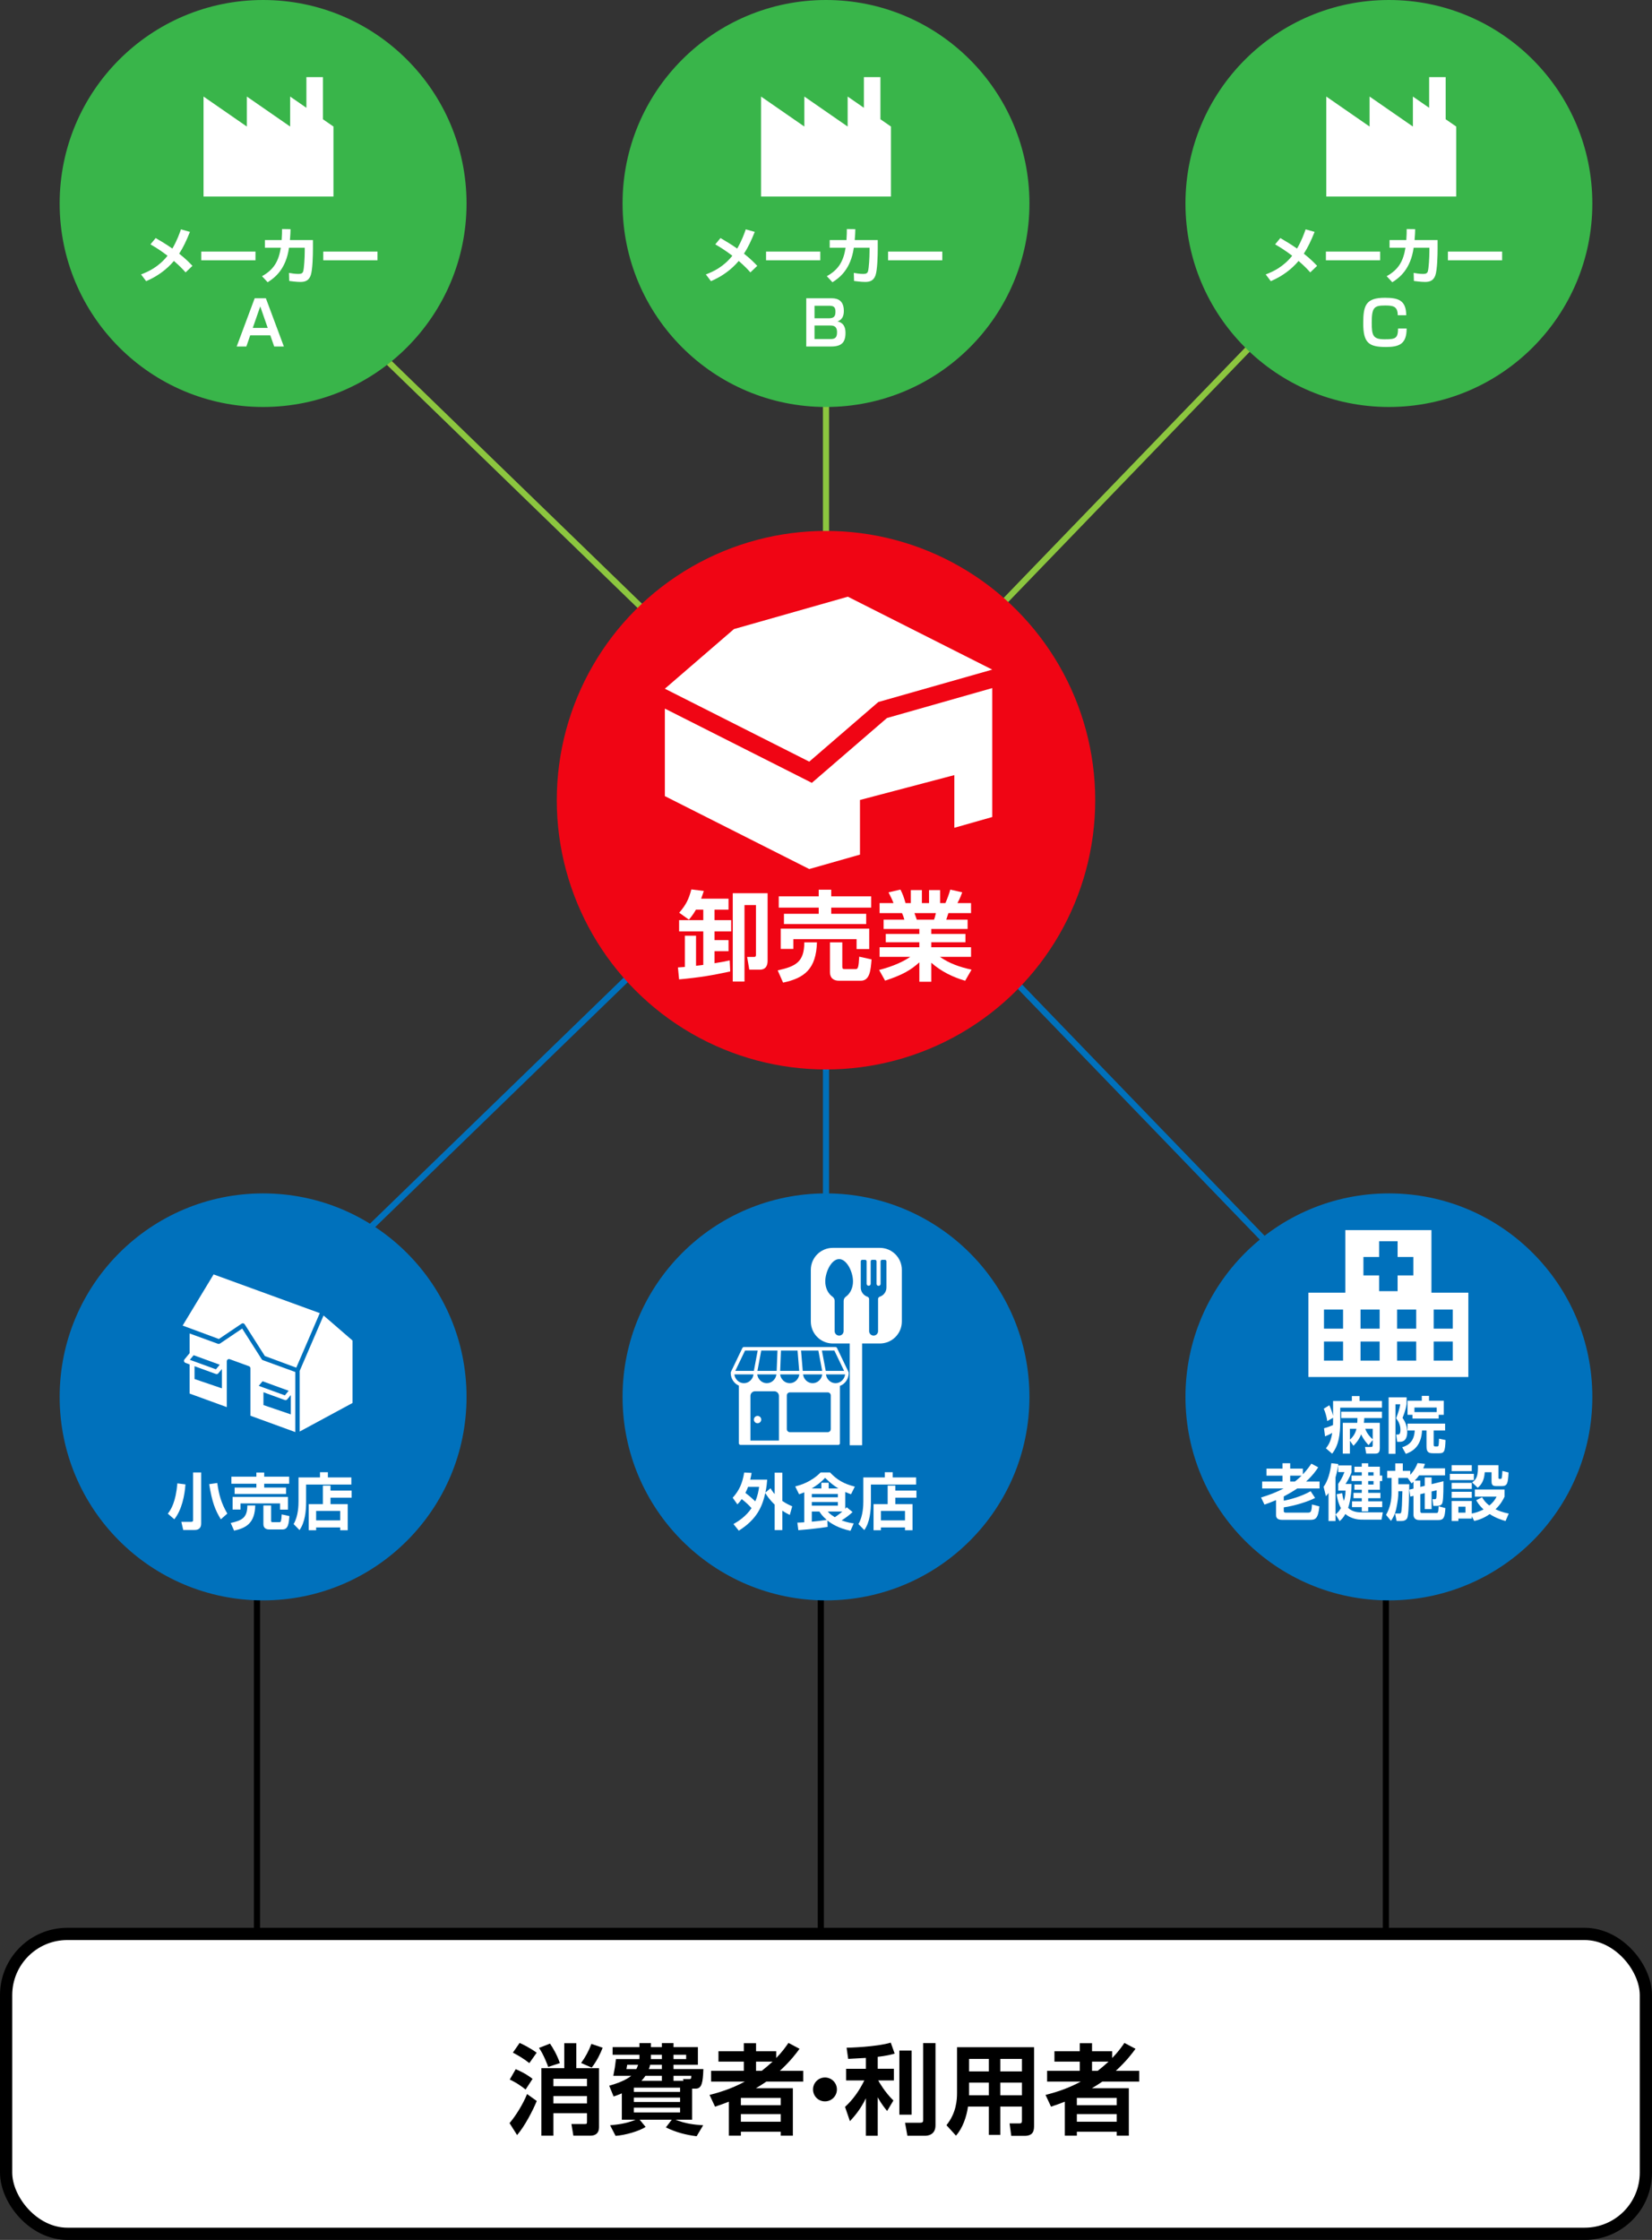 <?xml version="1.0" encoding="UTF-8"?><svg id="b" xmlns="http://www.w3.org/2000/svg" viewBox="0 0 540 732"><rect x="0" y="0" width="540" height="732" fill="#333333" stroke="none"/><defs><style>.d{fill:#f00514;}.e{fill-rule:evenodd;}.e,.f{fill:#fff;}.g{stroke:#8cc63f;}.g,.h,.i,.j{fill:none;}.g,.h,.j{stroke-miterlimit:10;stroke-width:2px;}.k{fill:#0071bc;}.l{fill:#39b54a;}.h,.i{stroke:#000;}.i{stroke-width:4px;}.j{stroke:#0071bc;}</style></defs><g id="c"><polyline class="g" points="106 98 270 257 430.604 90.604"/><line class="g" x1="270" y1="256.428" x2="270" y2="101.378"/><polyline class="j" points="106 415.756 270 256.756 430.604 423.152"/><line class="j" x1="270" y1="257.328" x2="270" y2="412.378"/><circle class="d" cx="270" cy="261.5" r="88"/><path class="f" d="M227.52,315.612c.544-.064,1.056-.096,2.368-.288v-10.943h-7.903v-3.68h7.903v-3.424h-2.4c-.96,1.664-1.632,2.464-2.304,3.264l-3.168-2.271c2.272-2.624,3.136-4.448,3.968-7.616l4.063.512c-.256.768-.48,1.536-.864,2.528h8.959v3.583h-4.576v3.424h5.439v3.68h-5.439v2.848h4.576v3.616h-4.576v3.936c2.464-.384,3.616-.64,4.959-.928l.16,3.616c-5.983,1.28-9.599,1.92-16.703,2.592l-.384-3.904c.832-.064.96-.064,2.272-.16v-10.207h3.647v9.823ZM250.911,291.902v22.11c0,1.472-.544,2.88-2.592,2.88h-3.392l-.704-4.16h2.112c.576,0,.768-.128.768-.704v-16.255h-3.744v24.99h-3.839v-28.862h11.391Z"/><path class="f" d="M267.04,307.965c-.256,8.671-4.063,11.679-11.071,13.151l-1.76-4c5.888-1.312,8.671-2.688,8.704-9.151h4.127ZM254.561,292.926h13.055v-2.176h4.096v2.176h13.055v3.68h-13.055v2.016h11.423v3.359h-26.878v-3.359h11.359v-2.016h-13.055v-3.68ZM255.201,303.485h28.926v6.656h-4.128v-3.232h-20.67v3.2h-4.127v-6.624ZM284.894,313.532c-.288,3.616-.576,6.976-3.551,6.976h-7.072c-1.76,0-2.976-.864-2.976-2.784v-9.759h4.032v7.903c0,.64.16.832.736.832h3.68c.704,0,.928-.608,1.12-4.064l4.031.896Z"/><path class="f" d="M287.361,316.988c4.896-1.28,8.063-2.848,10.175-4.288h-10.015v-3.136h12.991v-1.632h-10.975v-2.72h10.975v-1.632h-11.679v-3.04h6.784c-.16-.64-.512-1.632-.768-2.144h-7.327v-3.264h4.543c-.48-1.248-.8-1.888-1.632-3.52l3.904-.896c.736,1.44,1.12,2.496,1.664,4.416h1.728v-4.256h3.616v4.256h2.336v-4.256h3.616v4.256h1.728c.608-1.312,1.28-3.232,1.6-4.416l3.904.896c-.096.288-.736,2.048-1.568,3.52h4.448v3.264h-7.392c-.224.672-.544,1.696-.704,2.144h6.976v3.04h-11.871v1.632h11.167v2.72h-11.167v1.632h12.991v3.136h-10.175c3.2,2.208,6.303,3.264,10.335,4.192l-2.08,3.616c-4.064-1.184-7.903-3.072-11.071-5.888v6.208h-3.904v-6.335c-2.688,2.4-5.184,4-11.199,5.983l-1.952-3.487ZM298.912,298.398c.128.352.672,1.856.768,2.144h5.632c.192-.479.32-.864.608-2.144h-7.007Z"/><polygon class="f" points="268.316 253.294 265.374 255.834 261.908 254.08 217.327 231.57 217.327 260.168 264.526 284 281.103 279.285 281.103 261.428 311.948 253.302 311.948 270.519 324.339 266.999 324.339 224.862 289.928 234.646 268.316 253.294"/><polygon class="f" points="287.106 229.415 324.339 218.829 277.14 195 239.911 205.582 217.327 225.07 264.526 248.903 287.106 229.415"/><circle class="l" cx="454" cy="66.5" r="66.5"/><circle class="l" cx="270" cy="66.5" r="66.5"/><circle class="l" cx="86" cy="66.5" r="66.5"/><path class="f" d="M60.67,89.019c-.7-.78-1.78-1.98-3.821-3.741-2.44,2.901-5.581,5.121-9.082,6.602l-1.661-2.201c2.42-.9,5.781-2.48,8.662-6.101-2.381-1.84-4.481-3.081-5.582-3.721l1.701-2.061c1.54.9,3.48,2.041,5.461,3.441,1.561-2.701,2.36-5.001,2.801-6.282l2.94.82c-1.16,2.901-2.18,5.061-3.521,7.122,2.28,1.8,3.561,3.161,4.341,3.981l-2.241,2.14Z"/><path class="f" d="M83.511,82.217v2.841h-17.724v-2.841h17.724Z"/><path class="f" d="M102.291,78.457v2.821c0,2.08-.1,6.881-.72,8.682s-1.92,2.181-3.36,2.181c-1.34,0-3.061-.24-3.661-.32l-.08-2.641c.78.14,1.84.34,3.121.34.96,0,1.34-.28,1.52-.86.3-1.06.5-4.581.5-6.542v-1.16h-5.141c-1,7.062-4.681,9.842-6.982,11.282l-1.84-1.98c3.961-2.201,5.441-5.001,6.142-9.302h-5.201v-2.5h5.481c.12-1.561.12-2.761.12-3.601l2.781.04c-.02,1-.04,1.66-.2,3.561h7.521Z"/><path class="f" d="M123.391,82.217v2.841h-17.724v-2.841h17.724Z"/><path class="f" d="M81.788,109.579l-1.26,3.661h-3.161l5.881-15.763h3.661l5.881,15.763h-3.161l-1.28-3.661h-6.562ZM87.509,107.158l-2.44-7.022-2.44,7.022h4.881Z"/><path class="f" d="M245.291,89.019c-.7-.78-1.78-1.98-3.82-3.741-2.44,2.901-5.581,5.121-9.082,6.602l-1.66-2.201c2.42-.9,5.781-2.48,8.662-6.101-2.381-1.84-4.481-3.081-5.582-3.721l1.701-2.061c1.54.9,3.48,2.041,5.461,3.441,1.561-2.701,2.36-5.001,2.801-6.282l2.94.82c-1.16,2.901-2.181,5.061-3.521,7.122,2.28,1.8,3.561,3.161,4.341,3.981l-2.241,2.14Z"/><path class="f" d="M268.132,82.217v2.841h-17.724v-2.841h17.724Z"/><path class="f" d="M286.912,78.457v2.821c0,2.08-.101,6.881-.721,8.682s-1.92,2.181-3.36,2.181c-1.34,0-3.061-.24-3.661-.32l-.079-2.641c.779.14,1.84.34,3.12.34.96,0,1.341-.28,1.521-.86.3-1.06.5-4.581.5-6.542v-1.16h-5.141c-1.001,7.062-4.682,9.842-6.982,11.282l-1.84-1.98c3.961-2.201,5.441-5.001,6.142-9.302h-5.201v-2.5h5.48c.12-1.561.12-2.761.12-3.601l2.781.04c-.021,1-.04,1.66-.2,3.561h7.521Z"/><path class="f" d="M308.013,82.217v2.841h-17.725v-2.841h17.725Z"/><path class="f" d="M271.65,97.476c1.18,0,4.181,0,4.181,4.121,0,1.561-.46,2.881-2.08,3.441.84.2,2.62.7,2.62,3.741,0,3.061-1.22,4.461-4.701,4.461h-8.121v-15.763h8.102ZM266.249,99.917v4.101h4.681c1.94,0,2.161-.94,2.161-2.22,0-1.541-.7-1.88-2.101-1.88h-4.741ZM266.249,106.378v4.421h5.221c1.341,0,2.141-.34,2.141-2.201,0-2.22-1.42-2.22-2.34-2.22h-5.021Z"/><path class="f" d="M428.291,89.019c-.7-.78-1.78-1.98-3.82-3.741-2.44,2.901-5.581,5.121-9.082,6.602l-1.66-2.201c2.42-.9,5.781-2.48,8.662-6.101-2.381-1.84-4.481-3.081-5.582-3.721l1.701-2.061c1.54.9,3.48,2.041,5.461,3.441,1.561-2.701,2.36-5.001,2.801-6.282l2.94.82c-1.16,2.901-2.181,5.061-3.521,7.122,2.28,1.8,3.561,3.161,4.341,3.981l-2.241,2.14Z"/><path class="f" d="M451.132,82.217v2.841h-17.724v-2.841h17.724Z"/><path class="f" d="M469.912,78.457v2.821c0,2.08-.101,6.881-.721,8.682s-1.92,2.181-3.36,2.181c-1.34,0-3.061-.24-3.661-.32l-.079-2.641c.779.14,1.84.34,3.12.34.96,0,1.341-.28,1.521-.86.3-1.06.5-4.581.5-6.542v-1.16h-5.141c-1.001,7.062-4.682,9.842-6.982,11.282l-1.84-1.98c3.961-2.201,5.441-5.001,6.142-9.302h-5.201v-2.5h5.48c.12-1.561.12-2.761.12-3.601l2.781.04c-.021,1-.04,1.66-.2,3.561h7.521Z"/><path class="f" d="M491.013,82.217v2.841h-17.725v-2.841h17.725Z"/><path class="f" d="M456.891,103.017c-.02-2.901-1.5-3.181-4.081-3.181-3.58,0-4.421.54-4.421,5.601,0,4.281.44,5.441,4.221,5.441,3.562,0,4.342-.28,4.382-3.521h2.8c.021,5.001-2.36,6.042-6.721,6.042-5.642,0-7.462-1.32-7.462-7.762,0-5.881.88-8.322,7.062-8.322,4.381,0,6.941.76,7.001,5.701h-2.78Z"/><polygon class="f" points="105.557 38.971 105.557 25.194 100.154 25.194 100.154 35.23 94.843 31.554 94.843 41.355 80.687 31.554 80.687 41.355 66.53 31.554 66.53 64.223 109 64.223 109 41.355 105.557 38.971"/><polygon class="f" points="472.557 38.971 472.557 25.194 467.154 25.194 467.154 35.23 461.843 31.554 461.843 41.355 447.687 31.554 447.687 41.355 433.53 31.554 433.53 64.223 476 64.223 476 41.355 472.557 38.971"/><polygon class="f" points="287.792 38.971 287.792 25.194 282.389 25.194 282.389 35.23 277.078 31.554 277.078 41.355 262.922 31.554 262.922 41.355 248.765 31.554 248.765 64.223 291.235 64.223 291.235 41.355 287.792 38.971"/><line class="h" x1="84" y1="514" x2="84" y2="645"/><line class="h" x1="268.302" y1="514" x2="268.302" y2="645"/><line class="h" x1="453" y1="514" x2="453" y2="645"/><rect class="f" x="2" y="632" width="536" height="98" rx="20" ry="20"/><rect class="i" x="2" y="632" width="536" height="98" rx="20" ry="20"/><path d="M175.456,686.597c-1.248,3.04-3.904,8.223-6.432,11.135l-2.464-3.904c2.112-2.496,4.416-6.24,5.728-9.503l3.168,2.272ZM168.577,676.197c.96.416,3.231,1.376,5.503,3.168l-2.272,3.488c-2.624-2.08-4.319-2.848-5.184-3.264l1.952-3.392ZM169.856,667.622c.736.32,3.424,1.6,5.567,3.2l-2.4,3.392c-1.792-1.44-3.68-2.528-5.375-3.424l2.208-3.167ZM179.776,667.846c.992,1.408,2.368,3.808,3.231,6.368l-3.808,1.248c-.192-.512-1.44-3.968-3.008-6.208l3.584-1.408ZM184.447,675.878v-8.16h3.936v8.16h7.424v19.327c0,1.92-1.152,2.72-2.816,2.72h-5.568l-.64-3.808h4.416c.608,0,.672-.096.672-.8v-2.72h-10.975v7.328h-3.936v-22.046h7.487ZM180.896,679.333v2.432h10.975v-2.432h-10.975ZM180.896,684.997v2.4h10.975v-2.4h-10.975ZM196.99,669.19c-.64,1.696-1.856,4.32-3.583,6.496l-3.456-1.504c1.408-1.92,2.528-4,3.36-6.24l3.68,1.248Z"/><path d="M203.264,684.101c-1.216.512-1.888.768-2.688,1.024l-1.44-3.52c4.64-1.28,6.624-2.752,7.2-3.232h-5.855c.48-2.496.544-2.784.864-5.472h7.647c.032-.16.032-.224.032-.416v-.992h-8.768v-2.496h8.768v-1.312h3.744v1.312h3.583v-1.312h3.808v1.312h7.968v5.759h-7.968v1.408h9.759c-.16,4.383-.48,6.399-2.528,6.399h-1.152v10.143h-5.471c3.264,1.312,6.079,1.632,9.087,1.824l-2.144,3.583c-3.552-.448-6.592-1.216-10.047-2.88l1.92-2.528h-10.495l1.952,2.368c-2.112,1.375-6.688,2.72-9.823,2.912l-1.792-3.456c2.176-.192,5.312-.512,8.352-1.824h-4.512v-8.607ZM205.024,674.757c-.032.128-.16.928-.256,1.408h3.232c.16-.288.352-.672.576-1.408h-3.552ZM207.2,682.245v1.375h15.103v-1.375h-15.103ZM207.2,685.477v1.44h15.103v-1.44h-15.103ZM207.2,688.773v1.568h15.103v-1.568h-15.103ZM216.351,680.005v-1.632h-5.375c-.576.864-1.024,1.312-1.312,1.632h6.688ZM216.351,674.757h-3.84c-.064.352-.16.768-.416,1.408h4.255v-1.408ZM216.351,672.901v-1.408h-3.583v1.408h3.583ZM220.159,672.901h4.128v-1.408h-4.128v1.408ZM223.391,680.005l-.128-.576h2.112c.352,0,.608,0,.608-1.056h-5.824v1.632h3.232Z"/><path d="M231.937,684.613c2.656-.672,6.976-1.888,11.52-4.352h-11.007v-3.52h10.687v-3.008h-8.287v-3.392h8.287v-2.624h4v2.624h6.591v2.208c1.952-1.984,3.104-3.648,4-4.928l3.616,1.92c-.992,1.376-2.88,3.936-6.432,7.199h7.647v3.52h-12.063c-.864.608-2.112,1.408-3.424,2.176h12.095v15.487h-3.967v-1.28h-13.023v1.28h-3.936v-11.103c-1.568.64-2.912,1.088-4.512,1.632l-1.792-3.84ZM242.176,685.605v2.368h13.023v-2.368h-13.023ZM242.176,690.884v2.496h13.023v-2.496h-13.023ZM247.136,673.733v3.008h1.856c1.152-.896,2.208-1.792,3.552-3.008h-5.408Z"/><path d="M273.567,682.821c0,2.176-1.76,3.904-3.903,3.904-2.176,0-3.904-1.728-3.904-3.904s1.76-3.904,3.904-3.904,3.903,1.728,3.903,3.904Z"/><path d="M283.041,672.518c-1.344.064-4.544.256-5.792.32l-.512-3.647c.64,0,9.791-.256,14.431-1.664l1.28,3.584c-1.376.384-2.624.704-5.536,1.056v3.904h5.28v3.808h-5.12c.288.512,2.08,3.744,4.959,6.56l-2.048,3.424c-.576-.704-1.856-2.24-3.072-4.479v12.575h-3.872v-12.255c-1.824,3.744-3.776,5.919-5.216,7.487l-1.6-4.671c2.656-2.432,4.672-5.312,6.304-8.64h-5.952v-3.808h6.464v-3.552ZM297.983,670.118v20.958h-4v-20.958h4ZM305.791,667.686v26.878c0,3.104-2.496,3.392-3.392,3.392h-5.792l-.768-4.255h4.928c.8,0,.992-.224.992-.864v-25.15h4.032Z"/><path d="M334.047,688.42h-7.072v9.248h-3.744v-9.248h-6.815c-.448,3.232-1.728,7.072-3.936,9.503l-3.104-3.424c3.264-4.032,3.456-8.383,3.456-10.495v-14.975h25.182v25.47c0,1.44,0,3.488-3.104,3.488h-4.352l-.544-4.064h3.072c.672,0,.96-.032.96-.928v-4.576ZM316.768,672.837v4.096h6.463v-4.096h-6.463ZM316.768,680.581v4.16h6.463v-4.16h-6.463ZM326.975,672.837v4.096h7.072v-4.096h-7.072ZM326.975,680.581v4.16h7.072v-4.16h-7.072Z"/><path d="M341.76,684.613c2.656-.672,6.976-1.888,11.52-4.352h-11.007v-3.52h10.687v-3.008h-8.287v-3.392h8.287v-2.624h4v2.624h6.591v2.208c1.952-1.984,3.104-3.648,4-4.928l3.616,1.92c-.992,1.376-2.88,3.936-6.432,7.199h7.647v3.52h-12.063c-.864.608-2.112,1.408-3.423,2.176h12.095v15.487h-3.967v-1.28h-13.023v1.28h-3.936v-11.103c-1.568.64-2.912,1.088-4.512,1.632l-1.792-3.84ZM352,685.605v2.368h13.023v-2.368h-13.023ZM352,690.884v2.496h13.023v-2.496h-13.023ZM356.959,673.733v3.008h1.856c1.152-.896,2.208-1.792,3.551-3.008h-5.407Z"/><circle class="k" cx="454" cy="456.5" r="66.5"/><circle class="k" cx="270" cy="456.5" r="66.5"/><circle class="k" cx="86" cy="456.5" r="66.5"/><path class="f" d="M60.618,485.097c-.24,3.521-1.161,8.302-3.641,11.402l-2.12-1.84c1.02-1.3,2.6-3.761,3.121-9.902l2.641.34ZM65.759,481.196v16.624c0,.94-.26,2.18-2.201,2.18h-3.661l-.62-2.661h3.141c.64,0,.7-.28.7-.6v-15.543h2.641ZM72.181,496.499c-1.881-3.081-2.861-5.621-3.801-11.482l2.641-.38c.54,3.861,1.32,6.622,3.281,10.002l-2.12,1.86Z"/><path class="f" d="M83.438,491.978c-.16,5.421-2.541,7.301-6.921,8.222l-1.101-2.5c3.681-.82,5.421-1.681,5.441-5.721h2.581ZM75.637,482.576h8.162v-1.36h2.561v1.36h8.162v2.301h-8.162v1.26h7.142v2.101h-16.804v-2.101h7.102v-1.26h-8.162v-2.301ZM76.037,489.177h18.083v4.161h-2.581v-2.021h-12.923v2h-2.58v-4.141ZM94.601,495.459c-.18,2.261-.36,4.361-2.22,4.361h-4.421c-1.1,0-1.86-.541-1.86-1.741v-6.101h2.521v4.941c0,.4.1.52.46.52h2.301c.44,0,.58-.38.7-2.541l2.521.56Z"/><path class="f" d="M114.841,485.156h-14.783v5.662c0,2.88-.32,6.641-2.161,9.202l-1.92-1.96c1.581-2.661,1.601-6.361,1.601-7.401v-7.842h7.021v-1.7h2.581v1.7h7.662v2.34ZM100.918,491.538h4.621v-6.061h2.501v1.64h6.901v2.321h-6.901v2.1h5.621v8.542h-2.46v-.92h-7.862v.92h-2.42v-8.542ZM103.338,493.778v3.081h7.862v-3.081h-7.862Z"/><path class="f" d="M239.498,489.458c2.181-2.42,3.201-4.781,3.761-8.242l2.421.12c-.101.64-.2,1.24-.44,2.201h5.541c-.06.88-.18,2.24-.58,4.221l1.66-1.4c.341.58.7,1.14,1.36,1.9v-7.001h2.501v9.242c1.22.86,2.42,1.4,3.24,1.76l-.8,2.821c-.641-.32-1.38-.7-2.44-1.4v6.341h-2.501v-8.322c-1.86-1.8-2.58-3-3.061-3.801-.98,4.401-2.681,8.542-8.662,12.323l-1.74-2.161c1.7-.98,4.062-2.5,5.901-5.201-1-1.14-1.94-1.96-3.2-2.96-.681.96-.98,1.26-1.421,1.72l-1.54-2.16ZM244.52,485.897c-.16.48-.36.96-.86,1.98,1.5,1.1,3.021,2.581,3.221,2.761.82-1.88,1.08-3.501,1.26-4.741h-3.62Z"/><path class="f" d="M262.898,487.677c-.66.3-1.08.44-1.7.641l-1.26-2.561c1.76-.44,5.181-1.44,8.302-4.561h3.08c2.28,2.42,4.581,3.761,8.102,4.621l-1.24,2.501c-.5-.18-.96-.34-1.88-.74v5.501c.18-.2.26-.28.46-.52l1.92,1.58c-1.18,1.101-2.34,1.94-3.58,2.721,1.94.7,3.181.88,3.961.98l-1.061,2.42c-4.041-.86-6.382-2.42-7.542-3.381l.08,2.101c-3.141.5-6.501.82-9.582,1.08l-.319-2.48c.64,0,.8-.02,2.26-.1v-9.802ZM268.479,486.417v-1.86h2.401v1.86h3.16c-1.021-.64-2.221-1.38-4.341-3.46-1.721,1.82-3.041,2.641-4.361,3.46h3.141ZM265.359,488.237v1.08h8.521v-1.08h-8.521ZM265.359,490.858v1.18h8.521v-1.18h-8.521ZM265.359,493.959v3.321c1.2-.1,3.641-.38,4.881-.581-1.42-1.2-2.08-2.22-2.4-2.74h-2.48ZM270.58,493.959c.301.36.82.96,2.301,1.86,1.16-.76,2.08-1.521,2.48-1.86h-4.781Z"/><path class="f" d="M299.462,485.156h-14.783v5.662c0,2.88-.32,6.641-2.16,9.202l-1.921-1.96c1.581-2.661,1.601-6.361,1.601-7.401v-7.842h7.021v-1.7h2.581v1.7h7.661v2.34ZM285.539,491.538h4.621v-6.061h2.501v1.64h6.901v2.321h-6.901v2.1h5.621v8.542h-2.461v-.92h-7.861v.92h-2.421v-8.542ZM287.96,493.778v3.081h7.861v-3.081h-7.861Z"/><path class="f" d="M435.749,463.317l-1.9,1.1c-.141-1.22-.66-3.001-1.141-4.061l1.82-1.12c.46,1.02.9,2.081,1.221,3.46v-4.861h6.141v-1.6h2.521v1.6h7.322v2.181h-13.644v4.461c0,4.601-.54,7.841-2.641,10.582l-2.04-1.76c1.101-1.36,1.681-2.641,2.061-5.021-1.08.58-1.24.68-2.341,1.12l-.34-2.641c1.16-.32,1.801-.56,2.94-1.04,0-.52.021-.74.021-1.28v-1.12ZM447.352,472.259c-.7-.76-1.661-1.841-2.421-3.521-.8,1.96-1.841,3.041-2.521,3.741l-1.16-1.66v4.221h-2.32v-10.062h4.721c.04-.4.04-.7.06-1.561h-5.301v-2.08h13.323v2.08h-5.781c-.021.48-.04.82-.12,1.561h5.201v8.242c0,1.601-.62,1.82-1.581,1.82h-2.86l-.399-2.18h1.72c.62,0,.801,0,.801-.7v-1.561l-1.36,1.661ZM441.25,466.918v3.561c.52-.46,1.721-1.6,2.141-3.561h-2.141ZM448.712,466.918h-2.441c.24.66.74,1.94,2.441,3.44v-3.44Z"/><path class="f" d="M453.908,456.656h5.881v2.161c-.26,1.9-1.12,4.061-1.34,4.541.98,1.32,1.561,2.981,1.54,4.581,0,1.541-.42,3.241-2.44,3.241h-.84l-.34-2.38h.52c.36,0,.88,0,.88-1.561,0-1.44-.54-2.621-1.399-3.761.76-2.041,1.14-3.241,1.34-4.561h-1.561v16.184h-2.24v-18.444ZM472.372,467.478h-3.741v4.601c0,.36.08.62.461.62h.7c.22,0,.38-.12.439-.32.061-.26.141-1.36.16-2.22l2.12.44c-.14,3.921-.46,4.321-2.16,4.321h-1.94c-1.7,0-2.12-.58-2.12-2.44v-5.001h-1.461c-.239,5.401-3.4,6.961-5.301,7.642l-1.18-2.161c2.3-.7,3.9-2.08,4.101-5.481h-2.36v-2.241h12.282v2.241ZM461.71,462.357h-1.62v-4.601h4.661v-1.6h2.36v1.6h4.82v4.601h-1.66v1.22h-8.562v-1.22ZM469.632,461.457v-1.48h-7.282v1.48h7.282Z"/><path class="f" d="M417.109,490.238c-1.82.78-2.881,1.14-3.781,1.46l-1.12-2.321c2.641-.8,5.001-1.7,7.361-2.94h-7.001v-2.281h6.642v-1.92h-5.222v-2.3h5.222v-1.76h2.521v1.76h4.141v1.88c1.46-1.561,2.28-2.761,2.78-3.501l2.24,1.201c-.52.8-1.6,2.46-3.96,4.641h4.4v2.281h-7.321c-.78.54-2.261,1.48-4.381,2.601v1.38c1.94-.34,5.881-1.4,8.781-3.101l1.461,2.201c-2.141,1.16-6.842,2.621-10.242,3.081v1.26c0,.4.399.46.62.46h7.342c.899,0,1.14-.34,1.26-2.66l2.421.62c-.381,4.061-1.381,4.401-2.941,4.401h-9.321c-.74,0-1.9-.18-1.9-1.521v-4.921ZM421.73,482.236v1.92h1.54c.3-.24.98-.74,2.181-1.92h-3.721Z"/><path class="f" d="M434.269,487.898c-.38.541-.5.68-.86,1.041l-.76-3.061c1.38-1.84,2.22-4.821,2.521-7.702l2.3.26c-.12.88-.319,2.321-.92,4.381v14.263h-2.28v-9.182ZM438.729,487.958c.08.64.18,1.46.58,2.541.44-1.48.5-2.581.52-3.38h-2.4v-2.201c.58-.82,1.32-1.92,2.041-3.841h-2.041v-2.18h4.361v2.22c-.681,1.88-1.601,3.301-1.98,3.841h1.98c-.021,4.801-1.061,7.642-1.12,7.802,1.5,1.48,3.48,1.48,4.881,1.48h6.461l-.42,2.38h-5.961c-.94,0-2.16.02-3.801-.62-1.16-.44-1.94-1.12-2.061-1.24-.74,1.34-1.3,1.82-1.881,2.34l-1.319-2.2c.52-.44,1.1-.9,1.74-2.041-.921-1.781-1.2-3.341-1.381-4.541l1.801-.36ZM445.131,478.196h2.101v1.12h3.82v2.9h.761v1.781h-.761v2.84h-3.82v1.021h4.001v1.74h-4.001v1.04h4.581v1.88h-4.581v1.4h-2.101v-1.4h-3.181v-1.88h3.181v-1.04h-2.701v-1.74h2.701v-1.021h-2.4v-1.7h2.4v-1.14h-3.341v-1.781h3.341v-1.1h-2.4v-1.8h2.4v-1.12ZM447.231,481.116v1.1h1.74v-1.1h-1.74ZM447.231,483.997v1.14h1.74v-1.14h-1.74Z"/><path class="f" d="M462.03,486.478v-2.241c-.101.1-.2.2-.62.54l-1.261-1.78h-3.061v2.041h3.561c-.02,2.141-.1,8.782-.5,10.542-.1.48-.34,1.48-2.101,1.48h-1.521l-.52-2.46h1.4c.28,0,.479,0,.58-.32.26-.78.32-3.241.42-6.942h-1.32v.42c0,1.34-.2,2.9-.62,4.981-.44,2.24-1.28,3.521-1.78,4.281l-1.62-1.96c1.32-2.28,1.8-4.681,1.8-7.361v-4.701h-1.42v-2.32h2.641v-2.44h2.46v2.44h2.44v1.28c.2-.2,1.541-1.581,2.381-3.821l2.421.24c-.141.42-.28.86-.561,1.48h7.122v2.3h-8.482c-.28.38-.62.86-1.44,1.701h1.841v2.061l1.46-.36v-2.741h2.221v2.201l3.881-.96c0,1.48.02,5.521-.28,6.802-.1.48-.3,1.26-1.8,1.26h-1.24l-.261-2.181h.74c.141,0,.4,0,.5-.36.08-.24.141-2.161.12-2.561l-1.66.4v5.761h-2.221v-5.221l-1.46.34v5.521c0,.62.3.62.68.62h4.421c.681,0,.801,0,.881-2.2l2.22.62c-.22,3.081-.52,3.901-2.4,3.901h-5.98c-.541,0-2.061,0-2.061-1.88v-6.042l-1.021.26-.34-2.281,1.36-.34Z"/><path class="f" d="M473.928,481.656h7.842v2.021h-7.842v-2.021ZM474.508,478.816h6.582v1.94h-6.582v-1.94ZM474.508,484.597h6.582v1.98h-6.582v-1.98ZM481.09,495.5v.76h-4.381v.8h-2.201v-6.542h6.582v4.101c.66-.14,2.061-.42,3.841-1.34-1.561-1.46-2.141-2.561-2.381-3.021l1.921-.96c.3.54.899,1.601,2.36,2.701,1.561-1.28,2.08-2.34,2.36-2.9h-7.102v-2.341h9.702v2.361c-.4.82-1.12,2.36-2.94,4.101,1,.5,2.22.98,4.32,1.42l-1.04,2.42c-1.16-.32-3.12-.92-5.181-2.26-2.201,1.56-4.081,2.021-5.062,2.24l-.8-1.54ZM474.508,487.518h6.582v1.98h-6.582v-1.98ZM476.709,492.378v1.94h2.32v-1.94h-2.32ZM481.21,484.457c1.66-1.16,1.94-2.601,1.9-5.641h6.701v4.061c0,.42.06.42.68.42.32,0,.381-.22.421-.5.1-.54.14-1.16.18-2.1l2.021.5c-.2,3.741-.44,4.461-2.301,4.461h-1.54c-1.221,0-1.721-.2-1.721-1.62v-2.921h-2.221c-.199,2.921-1.22,4.161-2.3,5.081l-1.82-1.74Z"/><path class="f" d="M69.82,416.474l-10.118,16.72,11.843,4.387,7.431-5.012c.16-.108.358-.148.548-.108.19.038.355.153.459.317l6.593,10.37,10.271,3.803,7.684-17.826-34.711-12.651Z"/><path class="f" d="M85.67,444.341c-.044-.041-.088-.083-.12-.133l-.563-.884-.636-1.001-5.184-8.154-5.965,4.024-.732.495-.574.387c-.068.045-.146.063-.223.083-.14.036-.285.045-.424-.005l-9.274-3.379v6.452l-.718.868-.718.868-.237.288c-.149.18-.201.421-.14.646.053.198.197.348.377.441.026.012.043.036.07.045l.648.236.718.263v9.53l12.158,4.429v-14.985c0-.234.115-.454.307-.587.192-.135.438-.166.657-.088l6.29,2.292c.283.104.472.374.472.675v15.509l14.66,5.343v-19.637l-10.609-3.867c-.091-.033-.169-.088-.24-.155ZM94.354,454.495l-1.243,1.505-6.995-2.549-1.535-.56,1.243-1.503.291.106,8.238,3.001ZM63.299,442.879l.291.105,8.237,3.001-1.243,1.505-6.994-2.549-1.535-.56,1.243-1.502ZM72.531,453.705l-8.941-3.043v-4.193l6.979,2.544c.08.029.163.042.245.042.21,0,.414-.092.553-.261l1.164-1.406v6.316ZM95.057,462.215l-8.941-3.043v-4.193l6.979,2.544c.08.029.163.043.246.043.21,0,.414-.092.554-.261l1.162-1.406v6.316Z"/><polygon class="f" points="105.764 429.893 103.588 434.939 97.954 448.008 97.954 448.01 97.954 467.823 115.23 458.49 115.23 438.081 105.764 429.893"/><path class="e" d="M272.834,425.149c0-.57-.28-1.103-.748-1.428-1.392-.96-2.326-2.818-2.326-4.946,0-3.14,2.032-7.31,4.534-7.31s4.533,4.169,4.533,7.31c0,2.129-.934,3.986-2.315,4.962-.463.321-.74.849-.74,1.412-.018,2.675-.018,9.86-.018,9.86,0,.807-.654,1.461-1.461,1.461s-1.461-.654-1.461-1.461v-9.86ZM283.531,423.764c.333.108.558.417.558.767.009,2.36.009,10.478.009,10.478,0,.388.154.759.428,1.034.274.275.646.428,1.033.428s.759-.153,1.033-.428c.274-.275.428-.645.428-1.034v-10.478c0-.354.228-.668.564-.776,1.263-.409,2.173-1.596,2.173-2.997v-8.563c0-.127-.051-.25-.142-.341-.09-.089-.213-.141-.339-.141h-.951c-.127,0-.249.051-.339.141-.09.09-.142.213-.142.341v7.361c0,.174-.069.341-.193.464-.123.122-.29.191-.465.19-.007,0-.013-.001-.021-.001-.359-.002-.648-.295-.648-.653v-7.361c0-.127-.051-.25-.142-.341-.09-.089-.213-.141-.339-.141h-.951c-.127,0-.249.051-.339.141-.09.09-.141.213-.141.341v7.334c0,.175-.07.343-.194.464-.123.123-.29.191-.465.19h-.021c-.359-.003-.648-.295-.648-.654v-7.334c0-.265-.216-.481-.481-.481h-.951c-.127,0-.249.051-.339.141-.09.09-.141.213-.141.341v8.563c0,1.401.909,2.589,2.168,3.006ZM268.665,441.355h4.067l3.19,6.646h-6.01l-1.247-6.646ZM262.396,448.002h6.354l-1.247-6.646h-5.657l.551,6.646ZM255.021,448.002h6.227l-.55-6.646h-5.418l-.26,6.646ZM247.587,448.002h6.289l.261-6.646h-5.303l-1.247,6.646ZM247.67,441.355l-1.247,6.646h-6.076l3.19-6.646h4.132ZM246.306,449.145h-6.273c.223,1.621,1.538,2.878,3.138,2.878s2.911-1.257,3.135-2.878ZM276.255,449.145h-6.276c.221,1.621,1.542,2.878,3.142,2.878s2.911-1.257,3.134-2.878ZM268.771,449.145h-6.277c.223,1.621,1.534,2.878,3.134,2.878s2.921-1.257,3.143-2.878ZM261.284,449.145h-6.28c.219,1.621,1.544,2.878,3.145,2.878s2.911-1.257,3.136-2.878ZM253.796,449.145h-6.28c.224,1.621,1.534,2.878,3.134,2.878s2.926-1.257,3.146-2.878ZM247.628,462.716c.662,0,1.199.537,1.199,1.2s-.537,1.2-1.199,1.2-1.2-.538-1.2-1.2.538-1.2,1.2-1.2ZM271.569,456.03c0-.268-.108-.526-.298-.715-.19-.19-.447-.296-.715-.296h-12.353c-.268,0-.526.106-.716.296-.19.19-.297.448-.297.715v10.988c0,.269.107.527.297.717.19.19.447.297.716.297h12.353c.268,0,.526-.107.715-.297.19-.19.298-.448.298-.717v-10.988ZM254.616,456.179c0-.404-.16-.789-.445-1.075-.285-.285-.671-.444-1.073-.444h-6.277c-.404,0-.79.16-1.074.444-.285.286-.444.671-.444,1.075v14.593h9.314v-14.593ZM238.868,448.546c.004-.075.022-.15.056-.219l3.739-7.791c.095-.199.295-.324.514-.324h29.914c.219,0,.419.125.515.324l3.739,7.791c.015.031.026.064.036.097.032.071.05.151.05.234-.002,1.966-1.205,3.631-2.875,4.25v18.728c0,.15-.058.292-.164.397-.105.104-.247.163-.395.163h-31.916c-.148,0-.291-.059-.395-.163-.106-.105-.165-.248-.165-.397v-18.813c-1.561-.676-2.666-2.284-2.666-4.166,0-.038.004-.076.011-.112ZM277.745,439.048v33.256h4.059v-33.256h5.797c3.972,0,7.192-3.219,7.192-7.192v-16.866c0-3.972-3.22-7.191-7.192-7.191h-15.372c-3.972,0-7.192,3.219-7.192,7.191v16.866c0,3.973,3.221,7.192,7.192,7.192h5.516Z"/><path class="f" d="M467.905,402h-28.156v20.445h-12.065v27.555h52.286v-27.555h-12.065v-20.445ZM439.019,444.646h-6.244v-6.243h6.244v6.243ZM439.019,434.203h-6.244v-6.244h6.244v6.244ZM468.636,427.96h6.244v6.244h-6.244v-6.244ZM468.636,438.403h6.244v6.243h-6.244v-6.243ZM445.671,410.774h5.142v-5.142h6.031v5.142h5.142v6.031h-5.142v5.142h-6.031v-5.142h-5.142v-6.031ZM450.973,444.646h-6.244v-6.243h6.244v6.243ZM450.973,434.203h-6.244v-6.244h6.244v6.244ZM462.926,444.646h-6.244v-6.243h6.244v6.243ZM462.926,434.203h-6.244v-6.244h6.244v6.244Z"/></g></svg>